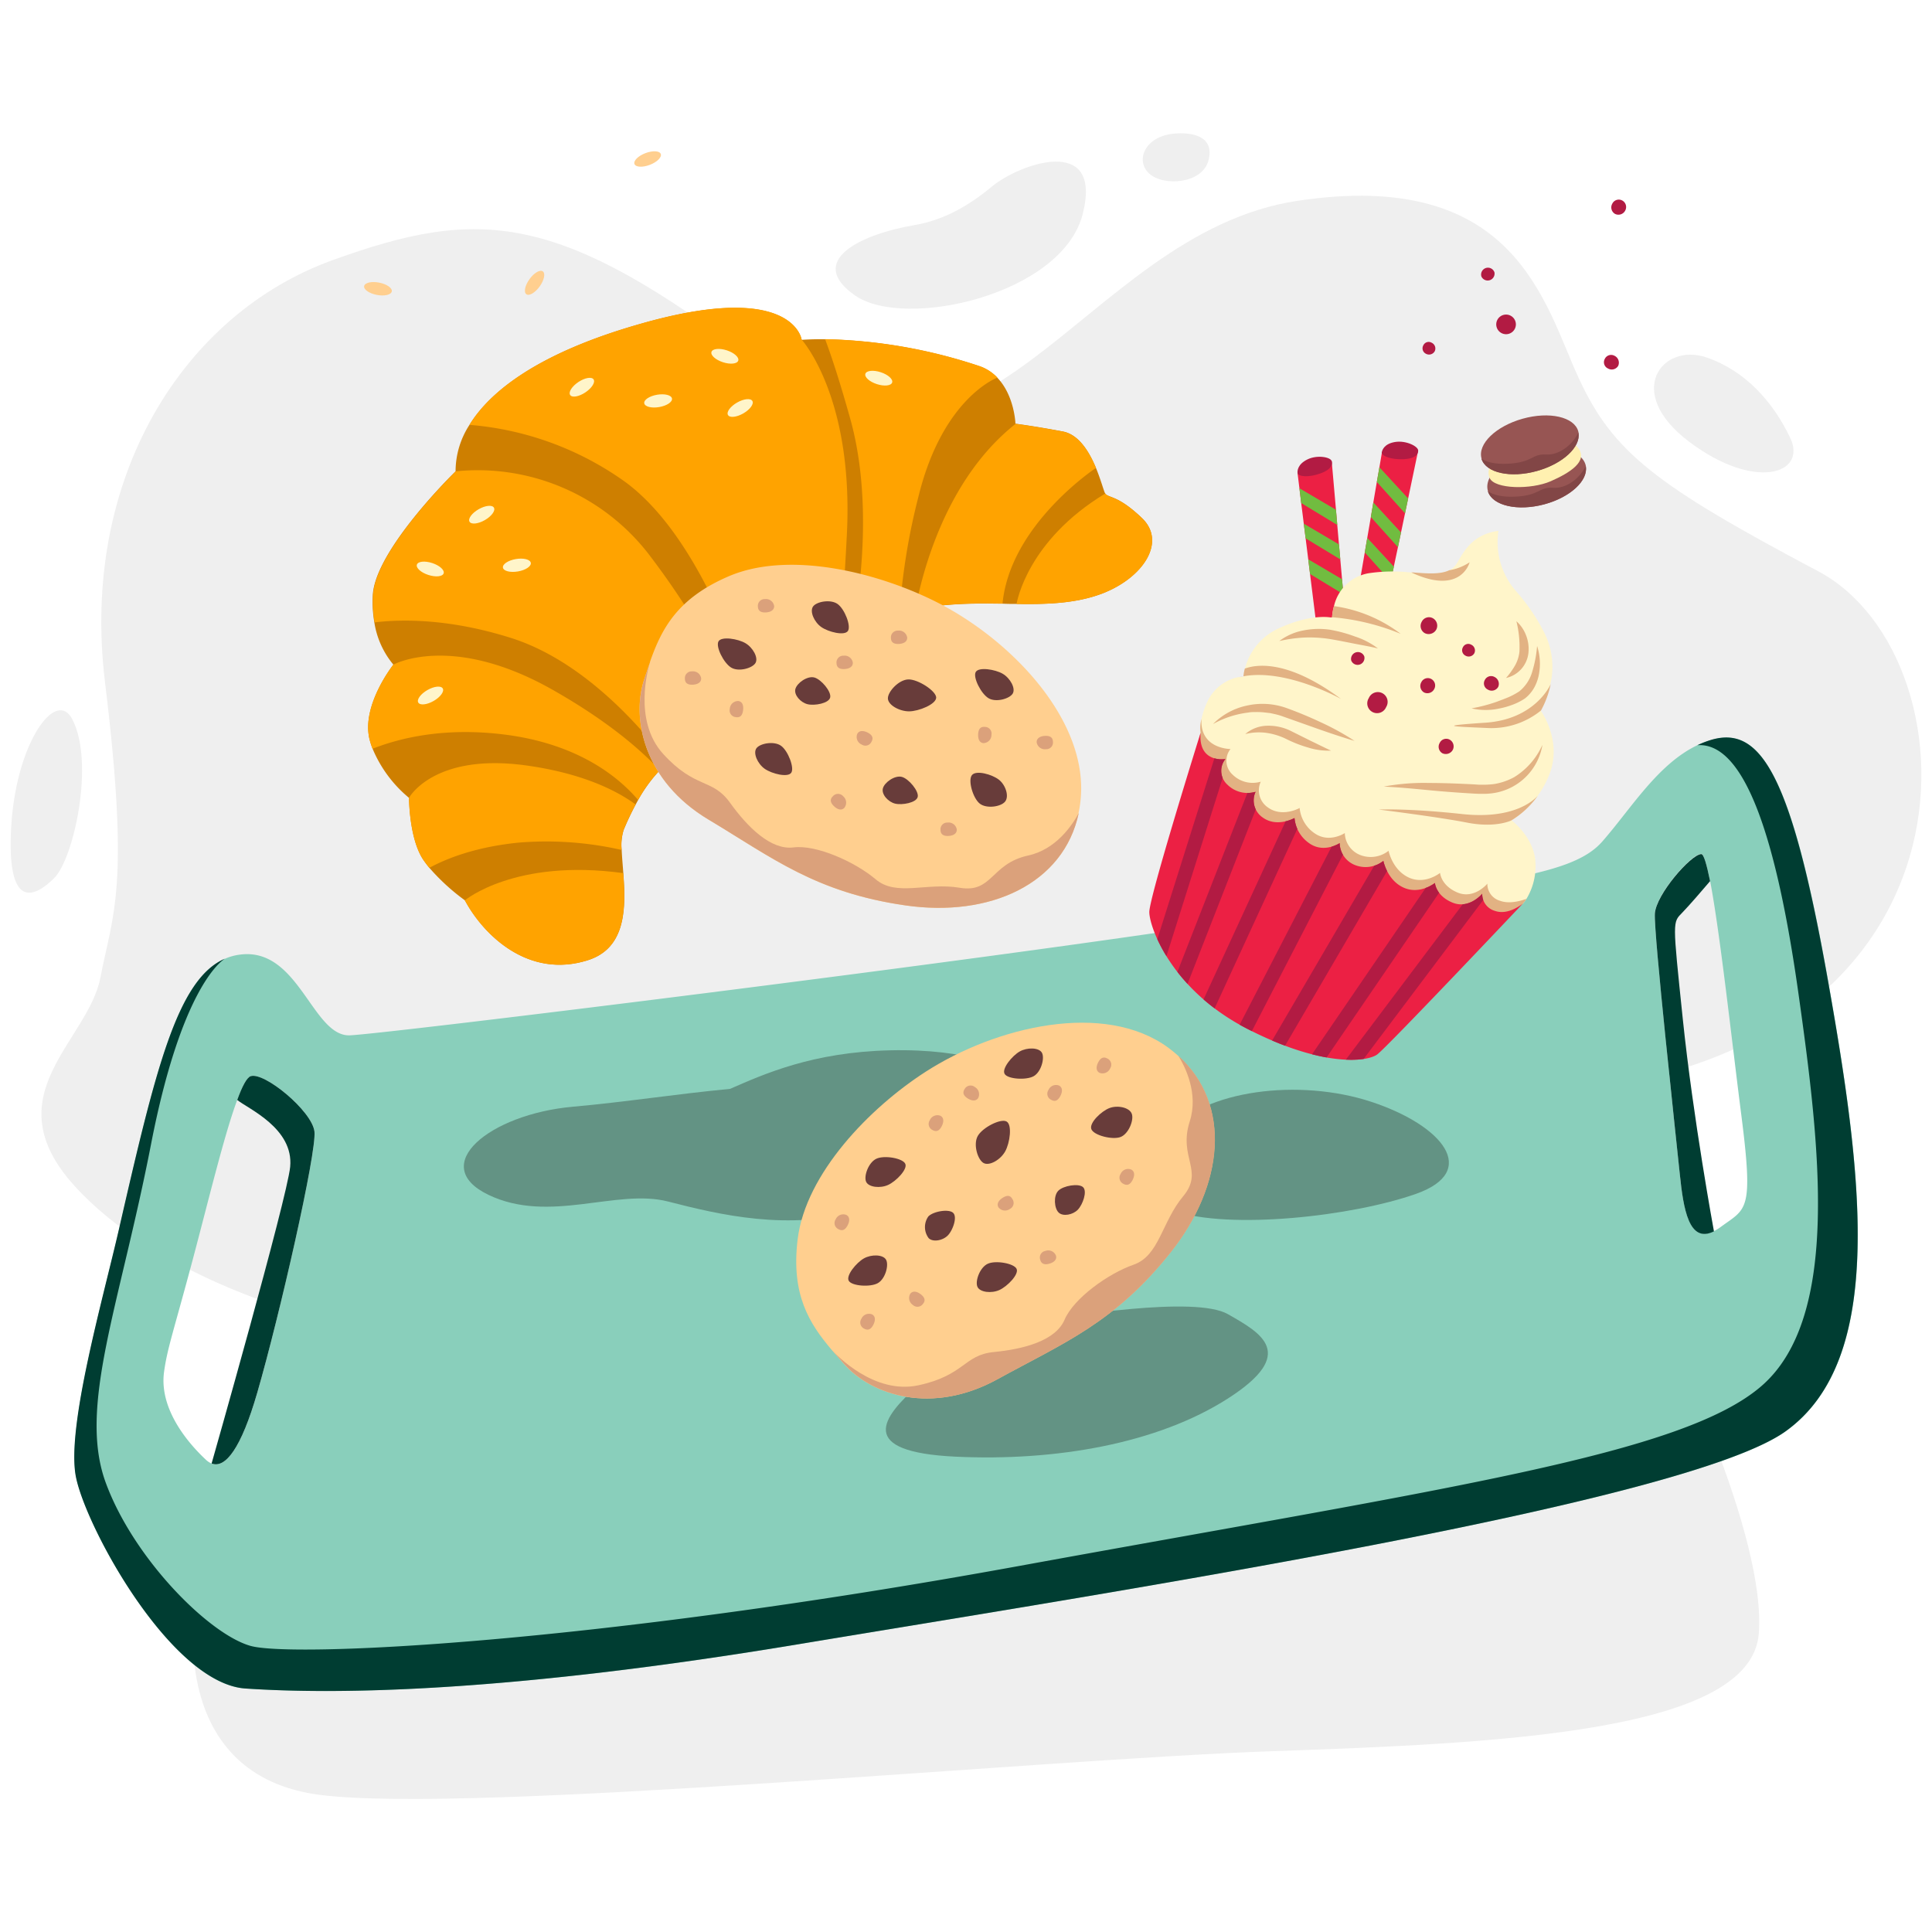 <svg id="dynamic" xmlns="http://www.w3.org/2000/svg" xmlns:xlink="http://www.w3.org/1999/xlink" viewBox="0 0 420 420"><defs><style>.cls-1,.cls-15{fill:none;}.cls-2{fill:#efefef;}.cls-3{fill:#89cfbb;}.cls-4{fill:#003d32;}.cls-5{fill:#639384;}.cls-6{fill:#ce7f00;}.cls-7{fill:#ffa300;}.cls-8{fill:#fff5ca;}.cls-9{fill:#ffcf8f;}.cls-10{fill:#ec2044;}.cls-11{fill:#b21b43;}.cls-12{fill:#71bc40;}.cls-13{fill:#e2b283;}.cls-14{clip-path:url(#clip-path);}.cls-15{stroke:#b21b43;stroke-linecap:round;stroke-miterlimit:10;stroke-width:3px;}.cls-16{fill:#dba17b;}.cls-17{fill:#683c3a;}.cls-18{fill:#975553;}.cls-19{fill:#824646;}.cls-20{fill:#fff0b0;}</style><clipPath id="clip-path"><path class="cls-1" d="M261,159.29s-11.18,35.76-11.15,39,4.73,16.81,21.21,25.32,26.17,7.2,28.32,5.63,31.72-32.86,31.72-32.86-3.12,2.7-6.11,1.64a3.8,3.8,0,0,1-2.77-3.73s-2.82,3.43-6.46,1.93-3.82-4.27-3.82-4.27-3.27,2.62-6.83,1-4.38-5.8-4.38-5.8a6.24,6.24,0,0,1-6.25.87,5.25,5.25,0,0,1-3.25-4.73s-3.37,2.26-6.55.07a7.48,7.48,0,0,1-3.27-5.53s-3.8,2.16-6.93-.13a4.49,4.49,0,0,1-1.53-5.57,6.2,6.2,0,0,1-6.1-1.53,4.06,4.06,0,0,1-.47-5.58S260.45,166,261,159.29Z"/></clipPath></defs><title>bakery icons</title><path class="cls-2" d="M15.7,156.33c-3.58-6.81-12.25,5.27-13.27,23.49s5.1,15.31,9.36,11.06S20.64,165.69,15.7,156.33Z"/><path class="cls-2" d="M198.85,48.93c-11.86,2-23.75,7.83-12.94,15.32s45-.17,49.46-17.71-13.87-10.89-19.79-5.95S204.19,48,198.85,48.93Z"/><path class="cls-2" d="M255.89,29c-6.93.31-9.19,5.78-6.12,8.68S261.34,40,262.7,34.92,259.64,28.8,255.89,29Z"/><path class="cls-2" d="M370.94,77.69c-9.58-3.25-18.05,7.54-3.75,18.33s25.7,7,22-.8S379.45,80.59,370.94,77.69Z"/><path class="cls-2" d="M66.09,285.69s-32.15-8.25-49.95-27.95,3-31.28,5.69-45.24,6.47-19.4,1-64.17S40.21,68.16,72.21,56.59s49.13-10.9,93.06,22.81c48.82,37.45,69.31-28.6,116.81-35.75S335.71,66,343.2,82.2s16.67,23.23,52.08,42S433.74,233,332.63,237.75,66.09,285.69,66.09,285.69Z"/><path class="cls-2" d="M42.35,350s-5.88,36.15,27.48,40.23,157.28-7.83,206.64-9.53,104.17-4.08,105.87-25.53-19.4-64-19.4-64Z"/><path class="cls-3" d="M372.22,160.82A20.79,20.79,0,0,0,369,162h0c-8.67,4.12-14.5,13.92-20.73,21-7,7.88-24.71,8.73-80.87,17.4S84.28,224.7,76.1,225.07,65,205.88,52.21,207.52a11.55,11.55,0,0,0-3.27.89c-10.41,4.48-15.11,24.07-23,58.66-3.51,15.32-11.44,43-9.42,53.83S37.1,366,53.38,367.07s52.57,1.63,120.08-9.61,192.82-30.62,214.73-46.3,16.75-55.76,9-99.22S382.72,157.83,372.22,160.82ZM68.36,246c.5,4.51-7.59,40.06-12.43,56.75C52.42,314.88,49,319.3,46,318.15a3.86,3.86,0,0,1-1.21-.79c-3.23-3-10.31-10.65-9.12-19.16.71-5.13,2-8.55,6.13-24,3.61-13.55,7-27.69,9.77-35.07,1.09-3,2.08-4.86,2.91-5.16C57.41,232.94,67.85,241.52,68.36,246Zm303.4-54.49c2.14,11.06,4.78,35.28,6.8,51,2.68,21,1.09,20.12-4.45,24.19a9.69,9.69,0,0,1-1.51.93c-5.47,2.71-6.65-4.95-7.42-12.4-.83-8.11-5.71-52.55-5.42-56.71s7.8-12.78,10.06-12.91C370.38,185.64,371,187.87,371.76,191.55Z"/><path class="cls-4" d="M397.16,211.94c7.78,43.46,12.92,83.53-9,99.22S241,346.23,173.46,357.46s-103.81,10.7-120.08,9.61S18.49,331.73,16.47,320.9s5.91-38.51,9.42-53.83c7.94-34.59,12.64-54.18,23-58.66-1.13.71-9.54,7-16,40.05C26,284,16.92,305.83,23,322.36s22.48,32.94,31.49,35.45,73.8-.37,167.16-17.4,144.19-24.17,161.36-39.17,12.61-52.4,7.9-85.66S379.31,161.28,369,162a20.79,20.79,0,0,1,3.19-1.22C382.72,157.83,389.37,168.47,397.16,211.94Z"/><path class="cls-4" d="M68.36,246c.5,4.51-7.59,40.06-12.43,56.75C52.42,314.88,49,319.3,46,318.15c0,0,16.4-57.6,17.08-64.48.81-8.41-9.17-12.64-11.51-14.55,1.09-3,2.08-4.86,2.91-5.16C57.41,232.94,67.85,241.52,68.36,246Z"/><path class="cls-4" d="M371.76,191.55c-1.55,1.82-4.45,5.2-6,6.8-2.18,2.26-2.19,1.45.06,23.13s6.78,46.21,6.78,46.21c-5.47,2.71-6.65-4.95-7.42-12.4-.83-8.11-5.71-52.55-5.42-56.71s7.8-12.78,10.06-12.91C370.38,185.64,371,187.87,371.76,191.55Z"/><path class="cls-5" d="M219.79,233.88c0-1.6-9.11-5.95-26.3-5.55-16.84.39-27.4,5.16-34.78,8.38-12.1,1.16-22.63,2.85-34.16,3.88-18.1,1.61-31.66,12.76-18.38,19.15s27.83-1.43,39.06,1.46,26.09,6.43,41.64,2c13.82-4,25.67-17.9,21-22.43C214.45,237.39,219.79,234.49,219.79,233.88Z"/><path class="cls-5" d="M199.61,301.16c-7.91,7-13.51,14.49,8.18,15.51s43.83-2.83,59.15-12.65,7.15-14.25,0-18.33-34.68.47-43.05,1.77S199.61,301.16,199.61,301.16Z"/><path class="cls-5" d="M254,246.2c7.76-9.23,28.44-11.84,44.09-6.68s23.57,15.11,9.78,20-40.56,7.9-52.83,3.69S254,246.2,254,246.2Z"/><path class="cls-6" d="M239.69,129c-5.85,2.25-12.44,2.39-18.7,2.29-1,0-2.05,0-3.05-.06-2.21,0-4.34-.08-6.37,0A80.69,80.69,0,0,0,199,132.41c-1.12.21-2.27.46-3.42.76a38.86,38.86,0,0,0-10.22,4.1,34.14,34.14,0,0,0-2.87,1.92,26.46,26.46,0,0,0-5.51,5.7,41.7,41.7,0,0,1-12.38,11c-1,.6-1.94,1.17-2.9,1.7-7.05,3.92-13.82,6.32-16.22,8.07l-.26.21a17.23,17.23,0,0,0-1.78,1.58,32,32,0,0,0-4.71,6.46c-.18.33-.37.65-.54,1a59.36,59.36,0,0,0-2.61,5.52,11,11,0,0,0-.43,4.37c.06,1.51.23,3.23.35,5,.56,7.37.71,16.27-7.68,18.93-12.93,4.12-22.68-5.44-26.75-13a46.24,46.24,0,0,1-7.71-7.05,22.6,22.6,0,0,1-1.43-1.91c-3-4.67-3-13.31-3-13.31A27.67,27.67,0,0,1,81,162.77a16.19,16.19,0,0,1-.61-1.86c-2-7.44,5.13-16.42,5.13-16.42a18.8,18.8,0,0,1-4.14-9.19,26.28,26.28,0,0,1-.34-5.93c.54-9.94,18-26.91,18-26.91a18.53,18.53,0,0,1,3-10.07c4.54-7.39,15.12-15.72,37.27-22,28.34-8.09,33.77.16,34.76,2.78a5.08,5.08,0,0,1,.2.71v0c1.67-.11,3.38-.16,5.08-.13a112.85,112.85,0,0,1,33.73,5.91,9.67,9.67,0,0,1,3.73,2.45c3.75,3.91,3.94,10,3.94,10s4.06.51,10.3,1.69c3.51.66,5.76,4.48,7.19,7.89,1.1,2.67,1.72,5.08,2,5.55.71,1.09,2.64.24,8,5.37S248.6,125.54,239.69,129Z"/><path class="cls-7" d="M135.48,189.81c.56,7.37.71,16.27-7.68,18.93-12.93,4.12-22.68-5.44-26.75-13C101.05,195.71,112,186.58,135.48,189.81Z"/><path class="cls-7" d="M138.17,174.88a59.36,59.36,0,0,0-2.61,5.52,11,11,0,0,0-.43,4.37,73.53,73.53,0,0,0-22.41-1.59c-9.31.94-15.59,3.42-19.38,5.48a22.6,22.6,0,0,1-1.43-1.91c-3-4.67-3-13.31-3-13.31s5.39-9.9,25.75-7C127.15,168.22,134.41,172.12,138.17,174.88Z"/><path class="cls-7" d="M143.42,167.44a32,32,0,0,0-4.71,6.46c-4-4.71-12.7-12.15-29-14.21-12.79-1.61-22.44.61-28.72,3.08a16.19,16.19,0,0,1-.61-1.86c-2-7.44,5.13-16.42,5.13-16.42s12.62-7,34.63,5.47C132.3,156.85,139.45,163.17,143.42,167.44Z"/><path class="cls-7" d="M161.68,157.58c-7.05,3.92-13.82,6.32-16.22,8.07l-.26.21c-4.52-6.13-17.43-21.85-34-27.14-13.66-4.34-24.15-4.1-29.76-3.42a26.28,26.28,0,0,1-.34-5.93c.54-9.94,18-26.91,18-26.91a47,47,0,0,1,42.4,18.64C155.22,139.23,160.23,152.86,161.68,157.58Z"/><path class="cls-7" d="M184.11,116c-.55,11-1.12,18.29-1.64,23.15a26.46,26.46,0,0,0-5.51,5.7,41.7,41.7,0,0,1-12.38,11c-1.74-6.34-11.33-38.56-28.88-51.24a67.42,67.42,0,0,0-33.64-12.25c4.54-7.39,15.12-15.72,37.27-22,28.34-8.09,33.77.16,34.76,2.78l.2.71v0S185.57,86.25,184.11,116Z"/><path class="cls-7" d="M216.83,82.09s-11.9,4.3-17.18,25.92a140.24,140.24,0,0,0-4.09,25.16,38.86,38.86,0,0,0-10.22,4.1c1.81-9.69,4.28-29.07-.5-46.23-2.29-8.17-4.09-13.64-5.47-17.31a112.85,112.85,0,0,1,33.73,5.91A9.67,9.67,0,0,1,216.83,82.09Z"/><path class="cls-7" d="M238.26,101.72S219.61,114,217.94,131.2c-2.21,0-4.34-.08-6.37,0A80.69,80.69,0,0,0,199,132.41c1.45-7.76,6.58-28.28,21.79-40.27,0,0,4.06.51,10.3,1.69C234.58,94.49,236.83,98.31,238.26,101.72Z"/><path class="cls-7" d="M239.69,129c-5.85,2.25-12.44,2.39-18.7,2.29.08-.44,2.36-13.78,19.29-24,.71,1.09,2.64.24,8,5.37S248.6,125.54,239.69,129Z"/><ellipse class="cls-8" cx="143.07" cy="87.15" rx="3.06" ry="1.36" transform="translate(-12.66 25.41) rotate(-9.72)"/><ellipse class="cls-8" cx="111.73" cy="122.48" rx="3.06" ry="1.36" transform="matrix(0.99, -0.17, 0.17, 0.99, -19.07, 20.62)"/><ellipse class="cls-8" cx="160.91" cy="88.68" rx="3.06" ry="1.36" transform="translate(-22.79 92.03) rotate(-29.9)"/><ellipse class="cls-8" cx="93.08" cy="150.86" rx="3.06" ry="1.36" transform="matrix(0.87, -0.5, 0.5, 0.87, -62.82, 66.49)"/><ellipse class="cls-8" cx="104.72" cy="111.88" rx="3.06" ry="1.36" transform="translate(-41.83 67.1) rotate(-29.9)"/><ellipse class="cls-8" cx="157.58" cy="77.46" rx="1.36" ry="3.06" transform="translate(35.17 203.34) rotate(-71.98)"/><ellipse class="cls-8" cx="93.53" cy="123.7" rx="1.36" ry="3.06" transform="translate(-53.03 174.37) rotate(-71.98)"/><ellipse class="cls-8" cx="191.04" cy="82.2" rx="1.36" ry="3.06" transform="translate(53.77 238.45) rotate(-71.98)"/><ellipse class="cls-8" cx="126.49" cy="84.17" rx="3.06" ry="1.36" transform="translate(-25.44 84.2) rotate(-33.65)"/><ellipse class="cls-9" cx="116.22" cy="61.5" rx="3.06" ry="1.36" transform="translate(-1.6 119.87) rotate(-54.25)"/><ellipse class="cls-9" cx="140.79" cy="34.57" rx="3.06" ry="1.36" transform="translate(-3.05 52.67) rotate(-20.97)"/><ellipse class="cls-9" cx="82.16" cy="62.77" rx="1.36" ry="3.06" transform="translate(4.92 131.5) rotate(-79.04)"/><path class="cls-10" d="M286.17,135.86l-1.38-11.08-.39-3.18-.57-4.57-.4-3.19-.56-4.48-.39-3.22-.4-3.23,7.42-2.69.93,10.6.28,3.3.37,4.23.29,3.27.38,4.3.29,3.27.14,1.72S291.57,137.65,286.17,135.86Z"/><path class="cls-11" d="M286.08,103.22c2.79-.74,3.76-1.9,3.41-3-.27-.86-3.15-1.39-5.28-.34s-2.2,2.5-2.13,3S283.62,103.87,286.08,103.22Z"/><polygon class="cls-12" points="290.71 114.12 282.87 109.36 282.48 106.14 290.43 110.82 290.71 114.12"/><polygon class="cls-12" points="291.37 121.61 283.83 117.03 283.43 113.84 291.08 118.35 291.37 121.61"/><polygon class="cls-12" points="292.04 129.19 284.79 124.78 284.4 121.59 291.75 125.92 292.04 129.19"/><path class="cls-10" d="M294.8,131.09l1.89-11,.54-3.16.78-4.53.54-3.18.76-4.45.56-3.19.55-3.22,7.88-.42-2.18,10.42-.68,3.24-.87,4.16-.67,3.2L303,123.2l-.67,3.2-.36,1.69S299.45,134.37,294.8,131.09Z"/><path class="cls-11" d="M304.16,99.83c2.88.1,4.15-.73,4.14-1.89,0-.9-2.62-2.24-5-1.86s-2.83,1.76-2.92,2.28S301.62,99.74,304.16,99.83Z"/><polygon class="cls-12" points="305.44 111.6 299.31 104.77 299.87 101.58 306.12 108.36 305.44 111.6"/><polygon class="cls-12" points="303.9 118.96 298.01 112.4 298.55 109.22 304.57 115.76 303.9 118.96"/><polygon class="cls-12" points="302.35 126.4 296.69 120.09 297.23 116.93 303.02 123.2 302.35 126.4"/><path class="cls-8" d="M331.84,195.4a7,7,0,0,1-.75,1l-9.66,8.32-49.59-15.46-13.44-19L261,159.3a7.76,7.76,0,0,1,.19-3,18,18,0,0,1,1.53-4.26,9.6,9.6,0,0,1,6.54-4.85l.2,0a1.41,1.41,0,0,0,.27,0l.4-.07h.12s0,0,.06,0a9.81,9.81,0,0,1,.3-1.67,13.28,13.28,0,0,1,7.45-8.89c6.06-2.77,10-2.51,11.17-2.34a1.07,1.07,0,0,1,.23,0l.12,0a11.43,11.43,0,0,1,.41-2.42,9.34,9.34,0,0,1,7.52-7.18,35.22,35.22,0,0,1,9.27-.15h.13l.25,0c3.18.25,6,.45,7.88-.47,0,0,0,0,0,0a3.93,3.93,0,0,0,1.42-1.18c1.32-1.81,2.88-6.56,9.29-7.42a16.18,16.18,0,0,0,3.8,13.09,42.4,42.4,0,0,1,5.88,8.51,16.54,16.54,0,0,1,1.61,11.74,20.58,20.58,0,0,1-2.11,5.74s4.67,6.34,2,13.58a20.45,20.45,0,0,1-2.6,4.87l0,.06s0,0,0,0,0,.06-.07.08a19.43,19.43,0,0,1-5.66,5.27h0s5.06,3.76,5.21,9.39A13.79,13.79,0,0,1,331.84,195.4Z"/><path class="cls-13" d="M331.84,195.4a7,7,0,0,1-.75,1l-9.66,8.32-49.59-15.46-13.44-19L261,159.3a7.76,7.76,0,0,1,.19-3c-.39,6.55,6.31,6.53,6.31,6.53a4.07,4.07,0,0,0,.47,5.58,6.2,6.2,0,0,0,6.11,1.52,4.5,4.5,0,0,0,1.52,5.58c3.13,2.29,6.93.14,6.93.14a7.5,7.5,0,0,0,3.27,5.51c3.18,2.2,6.55-.06,6.55-.06a5.26,5.26,0,0,0,3.25,4.73,6.25,6.25,0,0,0,6.26-.88s.82,4.16,4.38,5.81,6.82-1,6.82-1,.19,2.78,3.82,4.28,6.46-1.94,6.46-1.94a3.8,3.8,0,0,0,2.78,3.73C327.88,196.49,330.21,196,331.84,195.4Z"/><path class="cls-10" d="M261,159.29s-11.18,35.76-11.15,39,4.73,16.81,21.21,25.32,26.17,7.2,28.32,5.63,31.72-32.86,31.72-32.86-3.12,2.7-6.11,1.64a3.8,3.8,0,0,1-2.77-3.73s-2.82,3.43-6.46,1.93-3.82-4.27-3.82-4.27-3.27,2.62-6.83,1-4.38-5.8-4.38-5.8a6.24,6.24,0,0,1-6.25.87,5.25,5.25,0,0,1-3.25-4.73s-3.37,2.26-6.55.07a7.48,7.48,0,0,1-3.27-5.53s-3.8,2.16-6.93-.13a4.49,4.49,0,0,1-1.53-5.57,6.2,6.2,0,0,1-6.1-1.53,4.06,4.06,0,0,1-.47-5.58S260.45,166,261,159.29Z"/><path class="cls-13" d="M278.1,139.36a12.57,12.57,0,0,1,5.21-2.3,17,17,0,0,1,5.78-.17,30.59,30.59,0,0,1,5.47,1.48,16.9,16.9,0,0,1,5,2.6c-1.83-.45-3.63-.74-5.43-1.1s-3.65-.73-5.35-1a29.14,29.14,0,0,0-5.29-.27A31.16,31.16,0,0,0,278.1,139.36Z"/><path class="cls-13" d="M334.15,140.43a12.48,12.48,0,0,1,.44,5.93,9.51,9.51,0,0,1-1,3,7.83,7.83,0,0,1-2.1,2.49,12.85,12.85,0,0,1-2.8,1.4,17,17,0,0,1-2.89.8,13.54,13.54,0,0,1-5.91-.06,34.5,34.5,0,0,0,5.51-1.44c.87-.33,1.74-.65,2.57-1a15.68,15.68,0,0,0,2.32-1.26,8.5,8.5,0,0,0,2.79-4.22A26.24,26.24,0,0,0,334.15,140.43Z"/><path class="cls-13" d="M329.65,135.05a7.77,7.77,0,0,1,2.1,3.06,8.13,8.13,0,0,1,.52,3.81,6.28,6.28,0,0,1-4.87,5.47,17.23,17.23,0,0,0,2-2.8,7.79,7.79,0,0,0,.91-2.9A22.81,22.81,0,0,0,329.65,135.05Z"/><path class="cls-13" d="M269.46,147.16a7.9,7.9,0,0,1,.79-.13C270,147.09,269.7,147.13,269.46,147.16Z"/><path class="cls-13" d="M291.52,151.94s-11.87-6.65-21.21-4.92a9.81,9.81,0,0,1,.3-1.67C273.16,144.4,280,143.38,291.52,151.94Z"/><path class="cls-13" d="M304.5,137.79a50,50,0,0,0-14.92-3.61,11.43,11.43,0,0,1,.41-2.42A31.08,31.08,0,0,1,304.5,137.79Z"/><path class="cls-13" d="M306.79,124.44h.12l.25,0c3.18.25,6,.45,7.88-.47,0,0,0,0,0,0a11.4,11.4,0,0,0,4.44-1.73S317.66,129.54,306.79,124.44Z"/><path class="cls-13" d="M335,154.45a17.09,17.09,0,0,1-11.74,3.81c-7.3-.33-11.37-.42-.37-1.15s14.22-8.4,14.22-8.4A20.58,20.58,0,0,1,335,154.45Z"/><path class="cls-13" d="M334.29,173a19.42,19.42,0,0,1-5.73,5.35h0s-3.37,1.71-9.64.48c-6.1-1.2-18.56-2.76-19.2-2.84.36,0,6.38-.3,18.36,1C329.49,178.17,333.71,173.66,334.29,173Z"/><path class="cls-13" d="M263.7,157.4a14.57,14.57,0,0,1,7.32-4,15.45,15.45,0,0,1,8.57.49c2.62.94,5.15,2,7.65,3.18a55,55,0,0,1,7.24,4c-2.66-.79-5.25-1.66-7.84-2.57l-7.7-2.73a13.61,13.61,0,0,0-1.86-.54l-.95-.21-1-.11a13.7,13.7,0,0,0-1.93-.12c-.65,0-1.3,0-1.95.13A20.72,20.72,0,0,0,263.7,157.4Z"/><path class="cls-13" d="M270.71,159.58a7.47,7.47,0,0,1,4.77-1.81,10.89,10.89,0,0,1,5.12,1.12l4.33,2.16c1.46.7,2.9,1.42,4.42,2.13a14.65,14.65,0,0,1-5-.68,27.18,27.18,0,0,1-4.65-1.81,14.54,14.54,0,0,0-4.31-1.36A12.21,12.21,0,0,0,270.71,159.58Z"/><path class="cls-13" d="M335.31,161.92a12.7,12.7,0,0,1-10,10.38,14,14,0,0,1-2.58.27l-1.29,0-1.21-.06c-3.25-.19-6.48-.43-9.71-.74s-6.43-.62-9.7-.77a47.15,47.15,0,0,1,9.77-.79c3.26,0,6.51.14,9.75.3l1.21.08h1.15a16.93,16.93,0,0,0,2.26-.17,13.62,13.62,0,0,0,4.26-1.5A15.83,15.83,0,0,0,335.31,161.92Z"/><path class="cls-11" d="M312.25,136.83a1.89,1.89,0,0,1-2.5.82,1.8,1.8,0,0,1-.69-2.46,1.75,1.75,0,0,1,2.38-.82A1.85,1.85,0,0,1,312.25,136.83Z"/><path class="cls-11" d="M315.83,163a1.73,1.73,0,0,1-2.27.75,1.63,1.63,0,0,1-.59-2.23,1.57,1.57,0,0,1,2.13-.75A1.67,1.67,0,0,1,315.83,163Z"/><path class="cls-11" d="M320.51,142a1.4,1.4,0,0,1-1.92.54,1.31,1.31,0,0,1-.57-1.82,1.29,1.29,0,0,1,1.81-.57A1.38,1.38,0,0,1,320.51,142Z"/><path class="cls-11" d="M311.9,76.35a1.41,1.41,0,0,1-1.92.55,1.31,1.31,0,0,1-.56-1.83,1.28,1.28,0,0,1,1.8-.57A1.38,1.38,0,0,1,311.9,76.35Z"/><path class="cls-11" d="M296.58,142.69a1.49,1.49,0,0,1-2.83.91,1.49,1.49,0,0,1,2.83-.91Z"/><path class="cls-11" d="M324.88,59.2a1.5,1.5,0,0,1-2.84.9,1.49,1.49,0,0,1,2.84-.9Z"/><path class="cls-11" d="M311.8,149.77a1.67,1.67,0,0,1-2.21.77,1.63,1.63,0,0,1-.61-2.23,1.57,1.57,0,0,1,2.14-.72A1.61,1.61,0,0,1,311.8,149.77Z"/><path class="cls-11" d="M353.32,45.75a1.66,1.66,0,0,1-2.21.76,1.63,1.63,0,0,1-.62-2.22,1.57,1.57,0,0,1,2.14-.72A1.61,1.61,0,0,1,353.32,45.75Z"/><path class="cls-11" d="M325.69,149.34a1.63,1.63,0,0,1-2.23.58,1.49,1.49,0,0,1-.68-2.08,1.52,1.52,0,0,1,2.1-.68A1.66,1.66,0,0,1,325.69,149.34Z"/><path class="cls-11" d="M351.78,79.53a1.63,1.63,0,0,1-2.23.57,1.49,1.49,0,0,1-.68-2.08,1.52,1.52,0,0,1,2.1-.68A1.66,1.66,0,0,1,351.78,79.53Z"/><path class="cls-11" d="M301.33,153.72a2.13,2.13,0,1,1-3.77-1.95,2.13,2.13,0,1,1,3.77,1.95Z"/><path class="cls-11" d="M329.29,71.52a2.13,2.13,0,1,1-3.77-2,2.13,2.13,0,1,1,3.77,2Z"/><g class="cls-14"><line class="cls-15" x1="265.94" y1="163.68" x2="249.51" y2="215.77"/><line class="cls-15" x1="274.29" y1="168.52" x2="254.9" y2="218.1"/><line class="cls-15" x1="283.92" y1="172.49" x2="260.78" y2="222.72"/><line class="cls-15" x1="294.91" y1="176.81" x2="268.4" y2="228.13"/><line class="cls-15" x1="304.3" y1="181.66" x2="275.13" y2="231.6"/><line class="cls-15" x1="315.55" y1="187.47" x2="281.92" y2="236.69"/><line class="cls-15" x1="324.57" y1="190.32" x2="287.88" y2="239.09"/></g><path class="cls-9" d="M203.67,197.36a52.75,52.75,0,0,1-6.88-.54c-17.12-2.48-26.42-8.54-37.91-15.68-1.57-1-3.2-2-4.88-3-14-8.39-16.82-21.95-13.94-30.52.41-1.24.82-2.46,1.25-3.68a.23.23,0,0,0,0-.09h0c2.52-7.16,5.92-13.78,17.13-18.58,13.16-5.63,32.47-.85,45.41,5.74,16.18,8.25,32.89,25.78,31.05,43a25.74,25.74,0,0,1-.43,2.72l0,.14q-.07.38-.18.72C231.11,190.51,218.73,197.49,203.67,197.36Z"/><path class="cls-16" d="M234.51,176.76c-3.25,15.39-19.32,22.73-37.73,20.06C177.32,194,168,186.54,154,178.16s-16.81-21.95-13.93-30.52c.41-1.24.81-2.46,1.25-3.68-.38,1.2-3.76,12.66,2.84,19.93,7,7.69,10.67,5.23,14.52,10.59s8.91,10.37,13.84,9.74,13.35,3.13,17.85,6.94,11.08.62,18.25,1.83,6.7-5.18,14.84-7C229.6,184.69,233.14,179.31,234.51,176.76Z"/><path class="cls-17" d="M203.52,151.64c0,1.46-3.81,3-5.9,3s-4.57-1.36-4.6-2.81,2.36-4.08,4.45-4.13S203.49,150.19,203.52,151.64Z"/><path class="cls-17" d="M211.29,168.5c.92-1.14,4.39-.15,5.86,1s2.27,3.62,1.35,4.76-4.05,1.6-5.52.43S210.38,169.63,211.29,168.5Z"/><path class="cls-17" d="M184.32,137.18c-.76,1.08-4.22.22-5.77-.86s-2.56-3.38-1.81-4.46,3.8-1.65,5.34-.56S185.07,136.1,184.32,137.18Z"/><path class="cls-17" d="M172,168c-.75,1.07-4.21.22-5.76-.87s-2.56-3.38-1.81-4.45,3.79-1.65,5.34-.57S172.76,167,172,168Z"/><path class="cls-17" d="M156.2,139.42c.66-1.13,4.22-.56,5.85.4s2.85,3.16,2.19,4.3-3.67,2-5.3,1S155.53,140.56,156.2,139.42Z"/><path class="cls-17" d="M212.12,146.08c.67-1.14,4.23-.56,5.86.39s2.85,3.17,2.18,4.3-3.66,2-5.29,1S211.46,147.21,212.12,146.08Z"/><path class="cls-17" d="M180.47,151.64c-.31,1.27-3.4,1.82-4.91,1.45s-3-2-2.65-3.31,2.58-2.88,4.08-2.51S180.79,150.36,180.47,151.64Z"/><path class="cls-17" d="M199.5,173.25c-.31,1.27-3.4,1.82-4.91,1.45s-3-2-2.66-3.31,2.58-2.88,4.09-2.51S199.81,172,199.5,173.25Z"/><path class="cls-16" d="M168.3,131.77c0,1-1,1.35-1.93,1.37s-1.59-.32-1.61-1.29a1.46,1.46,0,0,1,1.55-1.61A1.79,1.79,0,0,1,168.3,131.77Z"/><path class="cls-16" d="M197.22,138.63c0,1-1,1.34-1.93,1.36s-1.59-.31-1.61-1.29a1.47,1.47,0,0,1,1.55-1.61A1.79,1.79,0,0,1,197.22,138.63Z"/><path class="cls-16" d="M213.82,161.55c-1-.07-1.25-1.08-1.17-2.06s.47-1.55,1.44-1.47a1.45,1.45,0,0,1,1.45,1.69A1.8,1.8,0,0,1,213.82,161.55Z"/><path class="cls-16" d="M183.52,175.65c-.7.68-1.64.21-2.32-.49s-.84-1.39-.14-2.06a1.47,1.47,0,0,1,2.24,0A1.81,1.81,0,0,1,183.52,175.65Z"/><path class="cls-16" d="M152.43,147.49c0,1-1,1.34-1.93,1.36s-1.59-.31-1.61-1.29a1.47,1.47,0,0,1,1.55-1.61A1.79,1.79,0,0,1,152.43,147.49Z"/><path class="cls-16" d="M160.52,152.4c1,.15,1.15,1.18,1,2.14s-.59,1.51-1.56,1.36a1.47,1.47,0,0,1-1.31-1.81A1.8,1.8,0,0,1,160.52,152.4Z"/><path class="cls-16" d="M186.36,159.54c.46-.86,1.5-.7,2.35-.24s1.23,1.07.76,1.92a1.46,1.46,0,0,1-2.14.64A1.79,1.79,0,0,1,186.36,159.54Z"/><path class="cls-16" d="M185.4,144.08c0,1-1,1.35-1.94,1.37s-1.58-.32-1.61-1.3a1.47,1.47,0,0,1,1.55-1.61A1.8,1.8,0,0,1,185.4,144.08Z"/><path class="cls-16" d="M225.36,161.34c0-1,1-1.35,1.94-1.37s1.58.32,1.6,1.29a1.45,1.45,0,0,1-1.54,1.61A1.79,1.79,0,0,1,225.36,161.34Z"/><path class="cls-16" d="M208,180.36c0,1-1,1.35-1.93,1.37s-1.59-.32-1.61-1.3a1.46,1.46,0,0,1,1.54-1.61A1.8,1.8,0,0,1,208,180.36Z"/><path class="cls-9" d="M254,227.78c.75.56,1.46,1.13,2.13,1.74,11.67,10.55,9.94,28.14-1.64,42.7-12.22,15.41-23.38,19.75-37.64,27.6s-27.43,3.49-33.39-3.31c-.86-1-1.71-1.94-2.55-2.93l-.06-.07h0c-4.91-5.78-8.93-12.05-7.44-24.15,1.75-14.21,15.6-28.5,27.8-36.36C216.5,223.15,240.07,217.52,254,227.78Z"/><path class="cls-16" d="M256.17,229.52c11.67,10.55,9.94,28.14-1.64,42.7-12.22,15.41-23.38,19.75-37.64,27.6s-27.43,3.49-33.39-3.31c-.86-1-1.71-1.94-2.55-2.93.85.93,9.05,9.62,18.66,7.58,10.14-2.17,9.88-6.6,16.45-7.24s13.44-2.48,15.38-7.05,9.42-10,15-11.94,6.1-9.27,10.76-14.86-1.11-8.4,1.45-16.32C260.56,237.76,257.69,232,256.17,229.52Z"/><path class="cls-17" d="M218.81,243.8c1.28.7.73,4.67-.29,6.5s-3.43,3.23-4.7,2.53-2.29-4-1.28-5.85S217.54,243.09,218.81,243.8Z"/><path class="cls-17" d="M237.25,245.47c-.52-1.36,2.18-3.92,3.94-4.59s4.31-.14,4.84,1.22-.67,4.39-2.42,5.07S237.78,246.83,237.25,245.47Z"/><path class="cls-17" d="M196.8,253c.55,1.19-2,3.8-3.72,4.59s-4.24.52-4.79-.68.48-4.17,2.2-5S196.25,251.77,196.8,253Z"/><path class="cls-17" d="M221,275.84c.55,1.19-2,3.8-3.72,4.59s-4.24.52-4.79-.68.48-4.17,2.2-5S220.44,274.64,221,275.84Z"/><path class="cls-17" d="M184.51,278.43c-.65-1.14,1.65-3.93,3.29-4.86s4.17-.87,4.82.28-.14,4.16-1.78,5.09S185.16,279.58,184.51,278.43Z"/><path class="cls-17" d="M218.39,233.44c-.65-1.14,1.65-3.93,3.29-4.86s4.17-.87,4.82.27-.14,4.17-1.78,5.1S219,234.59,218.39,233.44Z"/><path class="cls-17" d="M207.21,263.67c.95.91-.07,3.77-1.15,4.89s-3.22,1.53-4.17.61a4,4,0,0,1-.08-4.72C202.88,263.33,206.26,262.75,207.21,263.67Z"/><path class="cls-17" d="M235.46,258.09c.94.91-.07,3.77-1.15,4.89s-3.22,1.53-4.17.62-1.17-3.61-.09-4.73S234.51,257.18,235.46,258.09Z"/><path class="cls-16" d="M184,264.12c.86.47.69,1.51.21,2.36s-1.07,1.21-1.92.74a1.46,1.46,0,0,1-.62-2.15A1.8,1.8,0,0,1,184,264.12Z"/><path class="cls-16" d="M204.46,242.57c.85.47.68,1.51.21,2.36s-1.07,1.21-1.93.74a1.47,1.47,0,0,1-.61-2.15A1.8,1.8,0,0,1,204.46,242.57Z"/><path class="cls-16" d="M212.64,238.72c-.55.81-1.57.54-2.37,0s-1.1-1.19-.55-2a1.47,1.47,0,0,1,2.2-.41A1.8,1.8,0,0,1,212.64,238.72Z"/><path class="cls-16" d="M229.57,273c.23.95-.64,1.52-1.59,1.75s-1.62,0-1.85-.91a1.46,1.46,0,0,1,1.16-1.91A1.79,1.79,0,0,1,229.57,273Z"/><path class="cls-16" d="M189.59,285.74c.85.47.68,1.51.21,2.36s-1.07,1.21-1.93.74a1.47,1.47,0,0,1-.61-2.15A1.8,1.8,0,0,1,189.59,285.74Z"/><path class="cls-16" d="M197.9,281.23c.62-.76,1.61-.41,2.36.21s1,1.27.39,2a1.46,1.46,0,0,1-2.22.23A1.8,1.8,0,0,1,197.9,281.23Z"/><path class="cls-16" d="M217.07,262.48c-.51-.83.15-1.65,1-2.15s1.54-.53,2,.31a1.46,1.46,0,0,1-.52,2.17A1.8,1.8,0,0,1,217.07,262.48Z"/><path class="cls-16" d="M230.25,236c.86.48.69,1.51.21,2.36s-1.07,1.22-1.92.74a1.46,1.46,0,0,1-.62-2.14A1.8,1.8,0,0,1,230.25,236Z"/><path class="cls-16" d="M239,233.21c-.85-.48-.68-1.51-.21-2.36s1.08-1.21,1.93-.74a1.47,1.47,0,0,1,.62,2.15A1.81,1.81,0,0,1,239,233.21Z"/><path class="cls-16" d="M245.94,254.26c.86.47.69,1.5.22,2.36s-1.08,1.21-1.93.74a1.47,1.47,0,0,1-.62-2.15A1.78,1.78,0,0,1,245.94,254.26Z"/><path class="cls-18" d="M335.72,109.63c-5.8,1.56-11.27.31-12.26-2.82a.41.41,0,0,0,0-.08c-.92-3.18,3.08-7,8.94-8.62s11.35-.28,12.28,2.9a2.06,2.06,0,0,1,.07.32C345.3,104.46,341.37,108.11,335.72,109.63Z"/><path class="cls-19" d="M335.72,109.63c-5.8,1.56-11.27.31-12.26-2.82,1.08.7,2.86,1.28,5.82,1.16,5.57-.22,5.17-2.16,8.38-1.93,2.9.21,5.8-2.1,7.06-4.71C345.3,104.46,341.37,108.11,335.72,109.63Z"/><path class="cls-20" d="M326.2,98.61c-.48.13-3.47,2.91-2.36,5.32s9,2.55,13.26.69,8.17-4.39,6-7.21-6.78-2.11-6.78-2.11Z"/><path class="cls-18" d="M334.15,102.38c-5.75,1.61-11.13.44-12.08-2.64,0,0,0-.06,0-.08-.88-3.14,3.11-7,8.92-8.63s11.23-.41,12.11,2.73c0,.1.05.21.07.31C343.69,97.15,339.76,100.81,334.15,102.38Z"/><path class="cls-19" d="M334.15,102.38c-5.75,1.61-11.13.44-12.08-2.64,1.06.67,2.81,1.22,5.74,1.07,5.5-.28,5.14-2.19,8.3-2,2.87.17,5.76-2.14,7-4.74C343.69,97.15,339.76,100.81,334.15,102.38Z"/></svg>